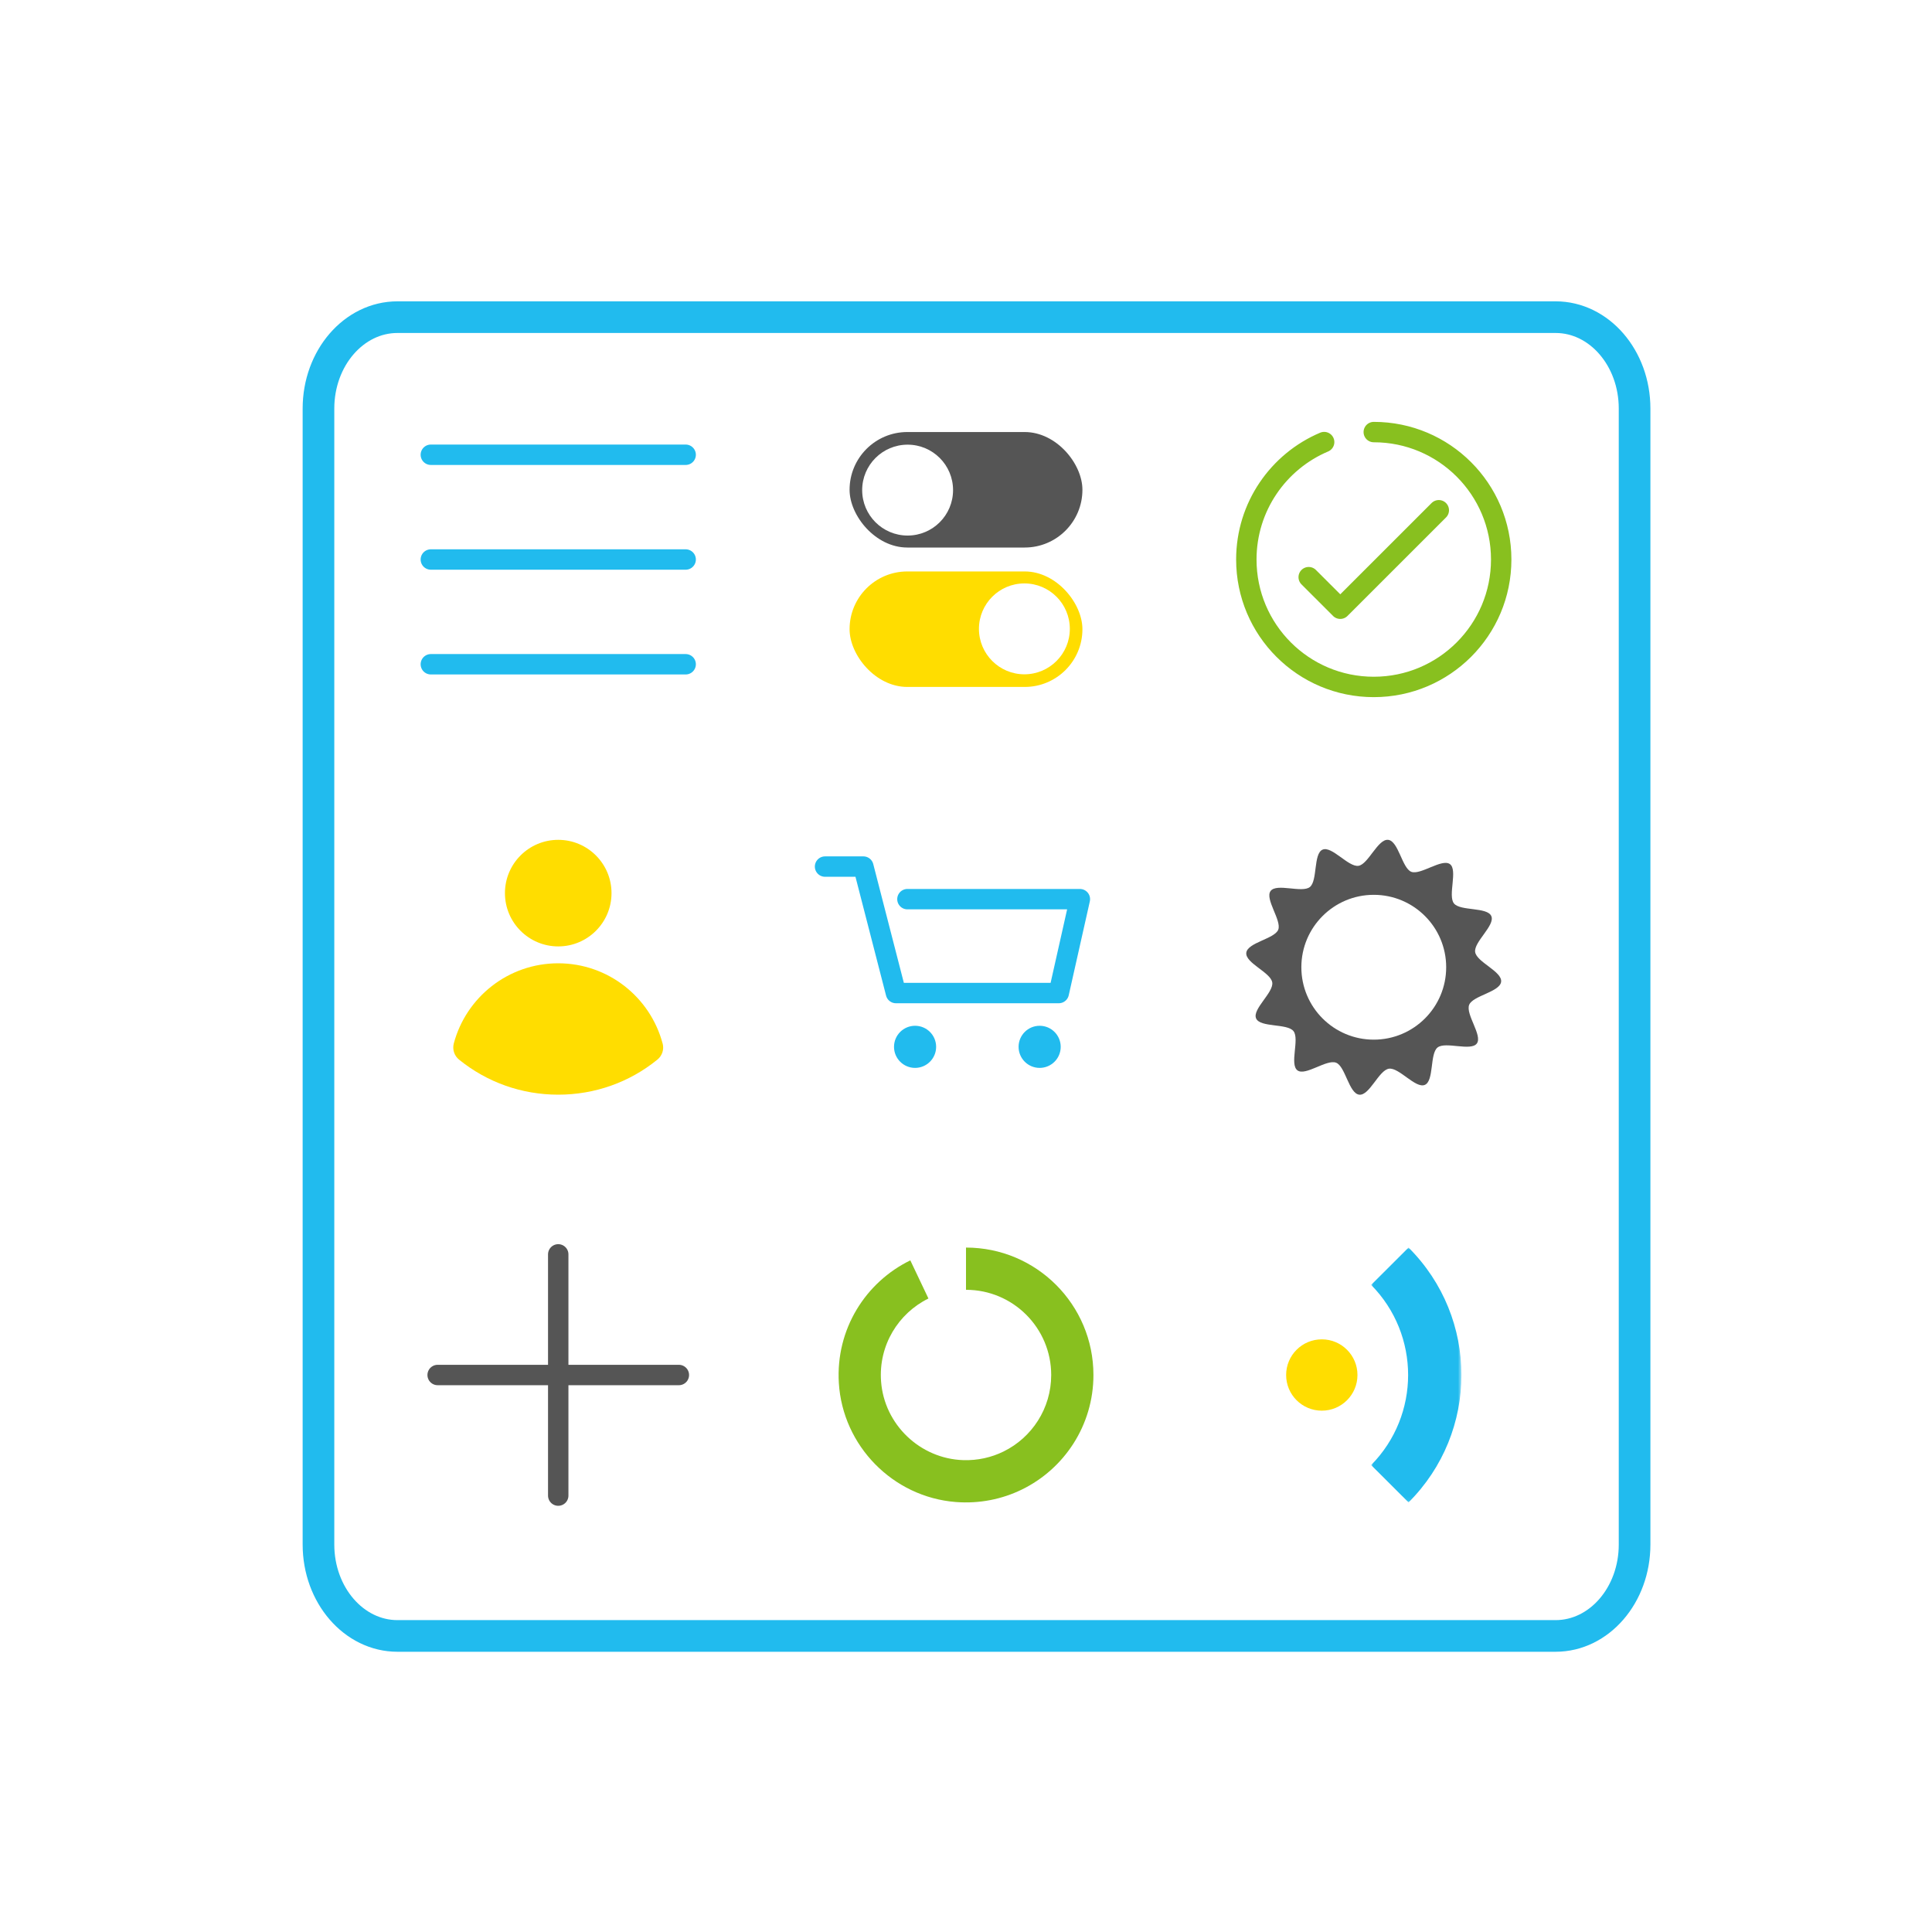 <?xml version="1.0" encoding="UTF-8"?>
<svg xmlns="http://www.w3.org/2000/svg" xmlns:xlink="http://www.w3.org/1999/xlink" id="Layer_1" data-name="Layer 1" viewBox="0 0 500 500">
  <defs>
    <style>
      .cls-1, .cls-2, .cls-3, .cls-4, .cls-5, .cls-6, .cls-7, .cls-8, .cls-9 {
        fill: none;
      }

      .cls-2 {
        clip-path: url(#clippath-1);
      }

      .cls-10, .cls-11, .cls-12, .cls-13 {
        fill: #fff;
      }

      .cls-14, .cls-15 {
        fill: #fd0;
      }

      .cls-16, .cls-17 {
        fill: #21bbee;
      }

      .cls-18 {
        fill: #88c01f;
      }

      .cls-19 {
        fill: #555;
      }

      .cls-3, .cls-5, .cls-6, .cls-7, .cls-8 {
        stroke-linecap: round;
        stroke-width: 5.28px;
      }

      .cls-3, .cls-5, .cls-13 {
        stroke: #21bbee;
      }

      .cls-3, .cls-6 {
        stroke-linejoin: round;
      }

      .cls-4 {
        mask: url(#mask);
      }

      .cls-5, .cls-7, .cls-8, .cls-13 {
        stroke-miterlimit: 10;
      }

      .cls-6, .cls-8 {
        stroke: #88c01f;
      }

      .cls-7 {
        stroke: #555;
      }

      .cls-17, .cls-15, .cls-11 {
        fill-rule: evenodd;
      }

      .cls-20 {
        fill: #f1f1f1;
        filter: url(#drop-shadow-12);
      }

      .cls-12 {
        filter: url(#drop-shadow-25);
      }

      .cls-9 {
        clip-path: url(#clippath);
      }

      .cls-13 {
        filter: url(#drop-shadow-27);
        stroke-width: 8.19px;
      }
    </style>
    <clipPath id="clippath">
      <rect class="cls-1" x="-770" y="0" width="600" height="500"></rect>
    </clipPath>
    <filter id="drop-shadow-12" filterUnits="userSpaceOnUse">
      <feOffset dx="1.5" dy="1.5"></feOffset>
      <feGaussianBlur result="blur" stdDeviation="2.5"></feGaussianBlur>
      <feFlood flood-color="#000" flood-opacity=".21"></feFlood>
      <feComposite in2="blur" operator="in"></feComposite>
      <feComposite in="SourceGraphic"></feComposite>
    </filter>
    <clipPath id="clippath-1">
      <rect class="cls-1" x="670" y="0" width="1200.77" height="630"></rect>
    </clipPath>
    <filter id="drop-shadow-25" filterUnits="userSpaceOnUse">
      <feOffset dx="3" dy="3"></feOffset>
      <feGaussianBlur result="blur-2" stdDeviation="5"></feGaussianBlur>
      <feFlood flood-color="#000" flood-opacity=".21"></feFlood>
      <feComposite in2="blur-2" operator="in"></feComposite>
      <feComposite in="SourceGraphic"></feComposite>
    </filter>
    <filter id="drop-shadow-27" filterUnits="userSpaceOnUse">
      <feOffset dx="2.73" dy="2.73"></feOffset>
      <feGaussianBlur result="blur-3" stdDeviation="5.46"></feGaussianBlur>
      <feFlood flood-color="#000" flood-opacity=".25"></feFlood>
      <feComposite in2="blur-3" operator="in"></feComposite>
      <feComposite in="SourceGraphic"></feComposite>
    </filter>
    <mask id="mask" x="354.85" y="322.87" width="23.36" height="65.95" maskUnits="userSpaceOnUse">
      <g id="mask-2">
        <polygon id="path-1" class="cls-11" points="354.85 322.87 378.21 322.87 378.21 388.82 354.85 388.82 354.85 322.87"></polygon>
      </g>
    </mask>
  </defs>
  <g class="cls-9">
    <path class="cls-20" d="m-330.85,305.52l147.04,79.5c6.88,3.71,15.93.3,20.23-7.65L-9.64,92.64c3.79-7.02,2.6-15.21-2.47-19.59-.67-.58-1.41-1.08-2.21-1.52L-161.35-7.97c-6.87-3.72-15.93-.3-20.22,7.65l-153.96,284.74c-.89,1.65-1.5,3.35-1.86,5.06-1.36,6.54,1.08,13.1,6.53,16.05Z"></path>
  </g>
  <g class="cls-2">
    <path class="cls-12" d="m358.25,780.64l294.26,159.11c13.77,7.43,31.89.59,40.48-15.31l308.11-569.84c7.59-14.04,5.2-30.44-4.94-39.2-1.34-1.15-2.81-2.17-4.41-3.04l-294.26-159.11c-13.76-7.44-31.89-.59-40.47,15.31l-308.12,569.84c-1.78,3.3-3.01,6.71-3.72,10.13-2.73,13.1,2.17,26.21,13.07,32.11Z"></path>
  </g>
  <g>
    <path class="cls-13" d="m100.13,79.35h299.73c11.29,0,20.44,10.59,20.44,23.65v294c0,13.06-9.15,23.65-20.44,23.65H100.13c-11.29,0-20.44-10.59-20.44-23.65V103c0-13.06,9.15-23.65,20.44-23.65Z"></path>
    <g>
      <rect class="cls-14" x="219.87" y="147.89" width="60.26" height="29.89" rx="14.94" ry="14.94"></rect>
      <circle class="cls-10" cx="265.11" cy="162.75" r="11.76"></circle>
    </g>
    <g>
      <rect class="cls-19" x="219.87" y="111.82" width="60.26" height="29.89" rx="14.94" ry="14.94" transform="translate(500 253.52) rotate(-180)"></rect>
      <circle class="cls-10" cx="234.89" cy="126.84" r="11.76"></circle>
    </g>
    <line class="cls-5" x1="111.5" y1="117.69" x2="177.45" y2="117.69"></line>
    <line class="cls-5" x1="111.5" y1="144.8" x2="177.45" y2="144.8"></line>
    <line class="cls-5" x1="111.5" y1="171.91" x2="177.45" y2="171.91"></line>
    <line class="cls-7" x1="113.26" y1="355.85" x2="175.69" y2="355.85"></line>
    <line class="cls-7" x1="144.47" y1="387.06" x2="144.47" y2="324.63"></line>
    <path class="cls-18" d="m250,322.87s0,0,0,0c18.21,0,32.98,14.76,32.98,32.98,0,13.04-7.57,24.32-18.56,29.66-5.1,2.48-10.93,3.69-17.08,3.21-16.26-1.28-29.27-14.55-30.25-30.84-.83-13.9,6.94-26.07,18.5-31.7,0,0,0,0,0,0l4.69,9.87s0,0,0,0c-7.76,3.82-12.95,12.07-12.26,21.45.82,11.16,10.09,20.02,21.27,20.38,3.75.12,7.31-.7,10.44-2.24,7.3-3.59,12.32-11.11,12.32-19.79,0-12.18-9.87-22.05-22.05-22.05,0,0,0,0,0,0v-10.93Z"></path>
    <polyline class="cls-3" points="234.84 232.7 279.47 232.7 274.01 257 273.81 257 231.87 257 223.44 224.27 213.52 224.27"></polyline>
    <circle class="cls-16" cx="236.82" cy="270.92" r="5.45"></circle>
    <circle class="cls-16" cx="269.06" cy="270.92" r="5.45"></circle>
    <g class="cls-4">
      <path id="Fill-1" class="cls-17" d="m364.53,388.82c18.25-18.21,18.25-47.74,0-65.95l-9.68,9.66c12.76,12.93,12.76,33.7,0,46.63l9.68,9.66Z"></path>
    </g>
    <path id="Fill-4" class="cls-15" d="m351.31,355.85c0,5.1-4.13,9.23-9.23,9.23s-9.23-4.13-9.23-9.23,4.13-9.23,9.23-9.23,9.23,4.13,9.23,9.23h0Z"></path>
    <path class="cls-14" d="m171.49,270.05c.41,1.54-.11,3.16-1.35,4.17-7.24,5.89-16.21,9.08-25.67,9.08s-18.43-3.2-25.68-9.08c-1.23-1-1.75-2.63-1.35-4.17,3.18-11.95,14.07-20.75,27.02-20.75s23.84,8.8,27.02,20.75Z"></path>
    <circle class="cls-14" cx="144.47" cy="231.14" r="13.79"></circle>
    <polyline class="cls-6" points="338.69 149.37 346.86 157.54 372.36 132.05"></polyline>
    <path class="cls-8" d="m355.53,111.82c18.21,0,32.98,14.76,32.98,32.98s-14.76,32.98-32.98,32.98-32.98-14.76-32.98-32.98c0-13.66,8.3-25.38,20.14-30.39"></path>
    <path class="cls-19" d="m388.49,254.07c-.3,2.66-7.34,3.6-8.27,5.98-.97,2.46,3.52,7.94,1.98,10.01s-8.12-.59-10.16,1.03-.88,8.62-3.28,9.67-6.7-4.57-9.31-4.18-5.02,7.02-7.68,6.72-3.6-7.34-5.98-8.27c-2.46-.97-7.94,3.52-10.01,1.98-2.1-1.56.59-8.12-1.03-10.16s-8.62-.88-9.67-3.28,4.57-6.7,4.18-9.31-7.02-5.02-6.72-7.68,7.34-3.6,8.27-5.98-3.52-7.94-1.98-10.01c1.56-2.1,8.12.59,10.16-1.03,2.03-1.62.88-8.62,3.28-9.67s6.7,4.57,9.31,4.18c2.52-.38,5.02-7.02,7.68-6.72,2.66.3,3.6,7.34,5.98,8.27s7.94-3.52,10.01-1.98-.59,8.12,1.03,10.16,8.62.88,9.67,3.28-4.57,6.7-4.18,9.31,7.02,5.02,6.72,7.68Z"></path>
    <circle class="cls-10" cx="355.53" cy="250.32" r="18.74"></circle>
  </g>
</svg>
